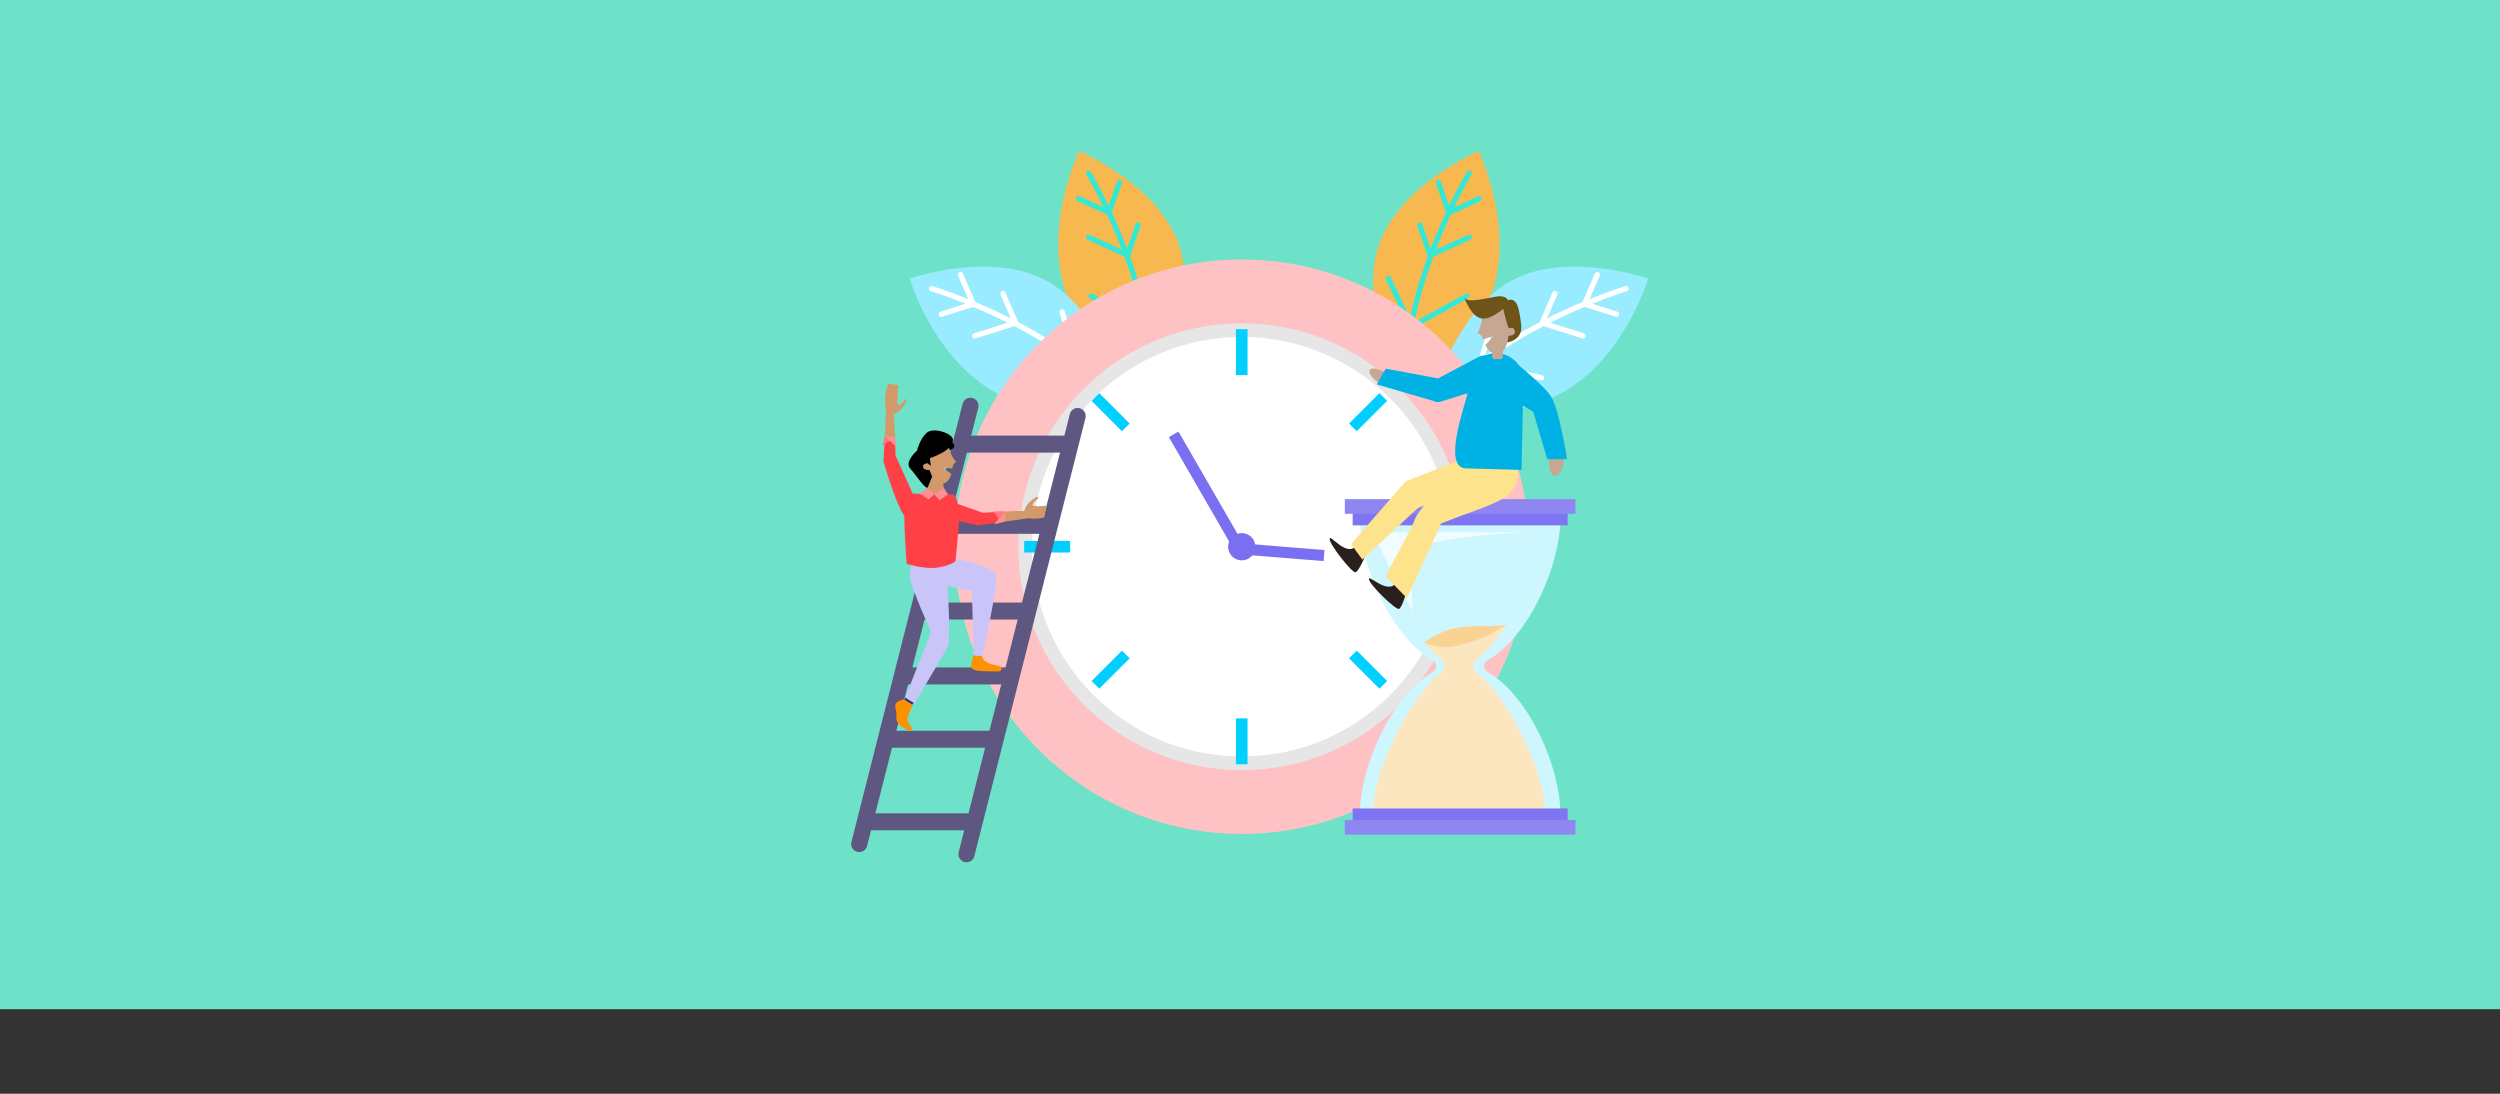<svg xmlns="http://www.w3.org/2000/svg" id="Capa_1" viewBox="0 0 1090 476.88"><rect x="0" y="0" width="1090" height="476.88" fill="#333333" stroke="none"/><defs><style>      .cls-1 {        fill: #c5a793;      }      .cls-2 {        fill: #fad392;      }      .cls-3 {        fill: #ff4147;      }      .cls-4 {        fill: #e6e6e6;      }      .cls-5 {        fill: #7f74f1;      }      .cls-6 {        fill: #8f86f2;      }      .cls-7 {        fill: #ffc2c4;      }      .cls-8 {        fill: #99ecff;      }      .cls-9 {        fill: #7a6ff0;      }      .cls-10 {        fill: #34e8d5;      }      .cls-11 {        fill: #c9c5f9;      }      .cls-12 {        fill: #5e5781;      }      .cls-13 {        fill: #fde48c;      }      .cls-14 {        fill: #00b2e3;      }      .cls-15 {        fill: #fd9100;      }      .cls-16 {        fill: #6f541a;      }      .cls-17 {        fill: #f0fcff;      }      .cls-18 {        fill: #6de2c9;      }      .cls-19 {        fill: #fff;      }      .cls-20 {        fill: #cef6ff;      }      .cls-21 {        fill: #00cfff;      }      .cls-22 {        fill: #d29a6b;      }      .cls-23 {        fill: #ff7a7e;      }      .cls-24 {        fill: #3a3164;      }      .cls-25 {        fill: #ff8f93;      }      .cls-26 {        fill: #29201d;      }      .cls-27 {        fill: #f7b850;      }      .cls-28 {        fill: #fce6c0;      }    </style></defs><rect class="cls-18" width="1090" height="440"></rect><g><g><path class="cls-27" d="M644.72,65.86s-37.04,15.68-44.44,43.97c-7.41,28.29,13.38,66.41,13.38,66.41,0,0,30.61-24.12,38.02-52.41,7.41-28.29-6.96-57.97-6.96-57.97Z"></path><path class="cls-10" d="M640.5,128.58c-.31-.56-1.01-.76-1.58-.45l-22.15,12.22c1.81-9.06,4.55-18.6,8.16-28.43l16.1-7.42c.58-.27.84-.96.57-1.54s-.96-.84-1.54-.57l-13.97,6.43c2.16-5.62,4.38-10.75,6.45-15.21l12.89-5.94c.58-.27.84-.96.57-1.54s-.96-.84-1.54-.57l-10.38,4.78c4.2-8.72,7.42-14.12,7.47-14.2.33-.55.15-1.26-.4-1.59-.55-.33-1.26-.15-1.59.4-.05.09-3.4,5.69-7.73,14.71l-3.58-10.5c-.21-.61-.86-.93-1.47-.72-.61.21-.93.86-.72,1.47l4.35,12.77c-2.09,4.5-4.33,9.68-6.5,15.34-.05.12-.09.25-.14.37l-3.64-10.69c-.21-.61-.86-.93-1.47-.72-.61.21-.93.86-.72,1.47l4.55,13.38c-3.34,9.19-5.93,18.13-7.71,26.67l-8.4-17.6c-.28-.58-.97-.82-1.55-.55-.58.28-.82.97-.55,1.55l9.74,20.42c-2.25,12.33-2.77,23.78-1.53,34.05.06.49.41.87.86.98.14.04.28.05.43.03.64-.08,1.09-.65,1.01-1.29-1.2-9.88-.72-20.91,1.4-32.79l23.83-13.15c.56-.31.76-1.01.45-1.58Z"></path></g><g><path class="cls-8" d="M718.61,121.47s-37.94-13.35-62.47,2.58c-24.53,15.93-34.83,58.11-34.83,58.11,0,0,38.87,2.78,63.4-13.15,24.53-15.93,33.89-47.54,33.89-47.54Z"></path><path class="cls-19" d="M673.26,165c.15-.62-.24-1.25-.86-1.4l-24.61-5.88c7.44-5.48,15.89-10.69,25.17-15.52l16.89,5.36c.61.19,1.26-.14,1.46-.75s-.14-1.26-.75-1.46l-14.66-4.65c5.38-2.7,10.48-5,15.01-6.9l13.53,4.29c.61.19,1.26-.14,1.46-.75s-.14-1.26-.75-1.46l-10.9-3.46c8.98-3.62,14.99-5.44,15.09-5.47.61-.18.96-.83.78-1.44-.18-.61-.83-.96-1.44-.78-.1.03-6.34,1.92-15.62,5.67l4.43-10.17c.26-.59-.01-1.27-.6-1.53-.59-.26-1.27.01-1.53.6l-5.39,12.37c-4.57,1.92-9.72,4.24-15.13,6.96-.12.06-.23.12-.35.18l4.51-10.35c.26-.59-.01-1.27-.6-1.53-.59-.26-1.27.01-1.53.6l-5.64,12.96c-8.66,4.54-16.59,9.41-23.66,14.52l5.64-18.66c.19-.61-.16-1.26-.77-1.45-.61-.19-1.26.16-1.45.77l-6.55,21.66c-9.97,7.6-18.06,15.71-24.06,24.14-.28.4-.28.92-.03,1.3.08.12.18.23.3.31.52.37,1.25.25,1.62-.27,5.77-8.11,13.54-15.94,23.12-23.3l26.48,6.33c.62.15,1.25-.24,1.4-.86Z"></path></g><g><path class="cls-27" d="M470.49,65.86s37.04,15.68,44.44,43.97c7.41,28.29-13.38,66.41-13.38,66.41,0,0-30.61-24.12-38.02-52.41-7.41-28.29,6.96-57.97,6.96-57.97Z"></path><path class="cls-10" d="M474.7,128.58c.31-.56,1.01-.76,1.58-.45l22.15,12.22c-1.81-9.06-4.55-18.6-8.16-28.43l-16.1-7.42c-.58-.27-.84-.96-.57-1.54s.96-.84,1.54-.57l13.97,6.43c-2.16-5.62-4.38-10.75-6.45-15.21l-12.89-5.94c-.58-.27-.84-.96-.57-1.54s.96-.84,1.54-.57l10.38,4.78c-4.2-8.72-7.42-14.12-7.47-14.2-.33-.55-.15-1.26.4-1.59.55-.33,1.26-.15,1.59.4.05.09,3.4,5.69,7.73,14.71l3.58-10.5c.21-.61.86-.93,1.47-.72.61.21.93.86.72,1.47l-4.35,12.77c2.09,4.5,4.33,9.68,6.5,15.34.05.12.09.25.14.37l3.64-10.69c.21-.61.86-.93,1.47-.72.61.21.93.86.72,1.47l-4.55,13.38c3.34,9.19,5.93,18.13,7.71,26.67l8.4-17.6c.28-.58.97-.82,1.55-.55.58.28.82.97.55,1.55l-9.74,20.42c2.25,12.33,2.77,23.78,1.53,34.05-.06.49-.41.87-.86.98-.14.04-.28.05-.43.03-.64-.08-1.09-.65-1.01-1.29,1.2-9.88.72-20.91-1.4-32.79l-23.83-13.15c-.56-.31-.76-1.01-.45-1.58Z"></path></g><g><path class="cls-8" d="M396.6,121.47s37.94-13.35,62.47,2.58c24.53,15.93,34.83,58.11,34.83,58.11,0,0-38.87,2.78-63.4-13.15-24.53-15.93-33.89-47.54-33.89-47.54Z"></path><path class="cls-19" d="M441.95,165c-.15-.62.24-1.25.86-1.4l24.61-5.88c-7.44-5.48-15.89-10.69-25.17-15.52l-16.89,5.36c-.61.19-1.26-.14-1.46-.75s.14-1.26.75-1.46l14.66-4.65c-5.38-2.7-10.48-5-15.01-6.9l-13.53,4.29c-.61.19-1.26-.14-1.46-.75s.14-1.26.75-1.46l10.9-3.46c-8.98-3.62-14.99-5.44-15.09-5.47-.61-.18-.96-.83-.78-1.44.18-.61.83-.96,1.44-.78.1.03,6.34,1.92,15.62,5.67l-4.43-10.17c-.26-.59.01-1.27.6-1.53.59-.26,1.27.01,1.53.6l5.39,12.37c4.57,1.92,9.72,4.24,15.13,6.96.12.06.23.12.35.18l-4.51-10.35c-.26-.59.01-1.27.6-1.53.59-.26,1.27.01,1.53.6l5.64,12.96c8.66,4.54,16.59,9.41,23.66,14.52l-5.64-18.66c-.19-.61.16-1.26.77-1.45.61-.19,1.26.16,1.45.77l6.55,21.66c9.97,7.6,18.06,15.71,24.06,24.14.28.4.28.92.03,1.3-.08.12-.18.23-.3.31-.52.37-1.25.25-1.62-.27-5.77-8.11-13.54-15.94-23.12-23.3l-26.48,6.33c-.62.15-1.25-.24-1.4-.86Z"></path></g><g><circle class="cls-7" cx="541.4" cy="238.37" r="125.22"></circle><circle class="cls-4" cx="541.4" cy="238.37" r="97.4"></circle><circle class="cls-19" cx="541.4" cy="238.37" r="91.46"></circle><g><rect class="cls-21" x="538.87" y="143.53" width="5.06" height="20.01"></rect><rect class="cls-21" x="538.87" y="313.21" width="5.06" height="20.01"></rect></g><g><rect class="cls-21" x="454.03" y="228.37" width="5.06" height="20.01" transform="translate(218.19 694.93) rotate(-90)"></rect><rect class="cls-21" x="623.71" y="228.37" width="5.06" height="20.01" transform="translate(387.87 864.61) rotate(-90)"></rect></g><g><rect class="cls-21" x="481.86" y="170.35" width="4.74" height="18.72" transform="translate(14.75 395.04) rotate(-45)"></rect><rect class="cls-21" x="594.12" y="282.61" width="4.74" height="18.72" transform="translate(-31.75 507.3) rotate(-45)"></rect></g><g><rect class="cls-21" x="481.86" y="282.61" width="4.74" height="18.72" transform="translate(620.18 840.83) rotate(-135)"></rect><rect class="cls-21" x="594.12" y="170.35" width="4.74" height="18.72" transform="translate(891.19 728.57) rotate(-135)"></rect></g><circle class="cls-9" cx="541.4" cy="238.37" r="5.95"></circle><rect class="cls-9" x="523.09" y="185.66" width="4.83" height="55.2" transform="translate(-36.22 291.33) rotate(-30)"></rect><rect class="cls-9" x="558.3" y="224.26" width="4.83" height="33.28" transform="translate(845.88 -298.64) rotate(94.61)"></rect></g><g><path class="cls-20" d="M648.6,287.81c18.34-10.29,31.77-41.94,31.77-61.95h-87.49c0,20.01,13.43,51.66,31.77,61.95,2.06,1.16,2.06,4.12,0,5.28-18.34,10.29-31.77,41.94-31.77,61.95h87.49c0-20.01-13.43-51.66-31.77-61.95-2.06-1.16-2.06-4.12,0-5.28Z"></path><path class="cls-28" d="M628.64,287.81c-2.47-1.91-5.06-4.55-7.64-7.73,1.98-1.4,4.31-2.78,7.05-4.07,9.95-4.68,19.67-2.04,28.73-3.56-4.3,6.58-8.92,12.06-13.18,15.35-1.5,1.16-1.5,4.12,0,5.28,13.31,10.29,30.08,41.94,30.08,61.95h-75.13c0-20.01,16.77-51.66,30.08-61.95,1.5-1.15,1.5-4.12,0-5.28Z"></path><rect class="cls-5" x="589.76" y="222.65" width="93.73" height="6.39"></rect><rect class="cls-6" x="586.34" y="217.62" width="100.58" height="6.39"></rect><rect class="cls-5" x="589.76" y="352.5" width="93.73" height="6.39" transform="translate(1273.25 711.38) rotate(180)"></rect><rect class="cls-6" x="586.34" y="357.53" width="100.58" height="6.39" transform="translate(1273.25 721.44) rotate(180)"></rect><path class="cls-2" d="M656.78,272.45l-8.5,4.93s-12,4.8-17.42,4.8-9.86-2.1-9.86-2.1c1.98-1.4,4.31-2.78,7.05-4.07,9.95-4.68,19.67-2.04,28.73-3.56Z"></path><path class="cls-17" d="M615.83,266.41s-16.59-31.38-17.28-34.38h65.84s-47.74,2.49-48.56,9,0,25.38,0,25.38Z"></path></g><g><path class="cls-12" d="M421.39,375.96c-.29,0-.58-.04-.87-.11-1.89-.48-3.03-2.4-2.55-4.28l48.47-191.04c.48-1.89,2.4-3.03,4.28-2.55,1.89.48,3.03,2.4,2.55,4.28l-48.47,191.04c-.4,1.6-1.84,2.66-3.41,2.66Z"></path><path class="cls-12" d="M374.64,371.5c-.29,0-.58-.04-.87-.11-1.89-.48-3.03-2.4-2.55-4.28l48.47-191.04c.48-1.89,2.4-3.03,4.28-2.55,1.89.48,3.03,2.4,2.55,4.28l-48.47,191.04c-.4,1.6-1.84,2.66-3.41,2.66Z"></path><rect class="cls-12" x="416.18" y="189.93" width="50.39" height="7.41"></rect><rect class="cls-12" x="407.32" y="225.33" width="50.39" height="7.41"></rect><rect class="cls-12" x="398.88" y="262.71" width="50.39" height="7.41"></rect><rect class="cls-12" x="392.67" y="291" width="50.39" height="7.41"></rect><rect class="cls-12" x="385.77" y="318.6" width="50.39" height="7.41"></rect><rect class="cls-12" x="376.25" y="354.6" width="50.39" height="7.41"></rect></g><g><path class="cls-15" d="M428.16,285.88s-.01,3.2,5.92,4.12c3.68.57,2.78,2.44,1.72,2.68s-8.22-.11-8.22-.11c0,0-3.98-.1-4.14-1.93s1.04-4.93,1.04-4.93l3.66.18Z"></path><path class="cls-11" d="M407.68,241.69s25.56,4.69,26.66,8.69-6,35.52-6,35.52l-3.84-.19-.74-28.1-19.3-3.75,3.22-12.16Z"></path><polygon class="cls-24" points="398.44 306.25 397.68 307.29 394.26 305.13 395.19 303.59 398.44 306.25"></polygon><path class="cls-11" d="M412.71,248.1s1.97,27.74.67,33.74l-14.53,24.77s-2.79-1.28-4.16-2.63l11.28-28.35s-8.81-19.64-9.24-23.78c-.43-4.14,2.67-12.45,2.67-12.45,0,0,12.78.04,13.31,8.7Z"></path><path class="cls-11" d="M415.18,245.42s-5.29-3.66-11.49-3.74c-6.64-.08,6.57,12.99,6.57,12.99l6.15-3.42-1.23-5.84Z"></path><path class="cls-15" d="M393.88,304.88s.02.07-1.34.55c-1.95.69-2.74,1.58-1.8,4.5.34,1.07-.59,4.34,1.28,5.9,1.87,1.56,4.44,3.43,5.36,2.54s-1.74-3.05-1.72-4.5.25-2.45,2.37-6.35l-4.16-2.63Z"></path><path class="cls-22" d="M446.68,222.79c-1.93-.07-5.39.05-8.76.23.25,1.49.31,2.96.24,4.38l10.24-1.43c2.5.38,4.92.11,6.87-.35l1.04-5.22c-2.99.45-5.84.47-6.06-.14-.28-.85,2.65-3.2,2.65-3.2l-.97-.47c-5.13,3.02-5.28,6.2-5.28,6.2Z"></path><path class="cls-3" d="M406.57,215.84c-6.14,2.5-5.57,5.22-5.57,5.22,1.57,3.22,25.36,7.97,25.36,7.97l11.8-1.63c.07-1.42,0-2.9-.24-4.38-4.76.24-9.37.55-9.37.55l-21.98-7.73Z"></path><path class="cls-3" d="M385.19,201.28s6.81,23.28,10.15,24.57c0,0,2.78.33,4.73-6l-9.63-21.22s-.06-3.69-.21-7.87c-1.4-.32-2.89-.55-4.47-.63l-.57,11.16Z"></path><path class="cls-22" d="M415.03,198.67c-.97-1.87-1.86-5.43-1.86-5.43l-8.01.33s-.17,8.2-.78,8.42c-.61.21-2.02-.5-1.94,1.79.06,1.59,2.77,1.07,2.77,1.07,0,0,1.94,6.76,5.59,6.12,2.4-.42,3.45-2.44,3.97-4.37l-3.88-2.79,4.32.48c.02-.13.04-.26.05-.39.28-2.09,1.73-2.4,1.73-2.4,0,0-.98-.95-1.96-2.83Z"></path><polygon class="cls-22" points="410.29 204.71 411.99 215.85 403.32 215.32 406.63 207.22 410.29 204.71"></polygon><path class="cls-25" d="M438.17,227.4l-4.72,1.21,4.47-5.6s.35.86.42,2.21-.18,2.17-.18,2.17Z"></path><polygon class="cls-23" points="437.92 223.02 433.01 222.97 435.44 226.13 437.92 223.02"></polygon><path class="cls-23" d="M385.76,190.12s3.51,0,4.47.63l-5.49,3.54,1.02-4.17Z"></path><path class="cls-25" d="M385.76,190.12s3.37-.51,4.47.63l.68,4.13-5.15-4.75Z"></path><path d="M404.38,201.99l1.46,1.09-.41-3.33s10.2-3.16,10.06-8.07c-.08-2.63-8.48-5.65-11.49-2.95-3.01,2.69-4.21,7.77-4.21,7.77,0,0-5.64,4.83-2.89,7.85,2.75,3.01,6.02,8.43,7.51,8.32l2.01-4.9-1.2-2.9s-2.96.34-2.75-1.66c0,0-.11-1.04,1.92-1.21Z"></path><path d="M413.43,194.23l.65,2.1s2.22-.79,1.99-2.04c-.23-1.25-2.08-2.56-2.08-2.56l-.56,2.5Z"></path><path class="cls-3" d="M416.05,215.61s2.55,3.74,2.11,11.12c-.43,7.38-1.59,18.01-1.59,18.01,0,0-2.34,1.94-7.93,2.75s-13.37-1.67-13.37-1.67c0,0-1.45-20.44-.86-25.52.59-5.08,2.16-5.13,2.16-5.13l19.48.44Z"></path><polygon class="cls-25" points="411.52 212.76 407.4 215.57 409.66 218.12 413.34 215.55 411.52 212.76"></polygon><polygon class="cls-25" points="404.41 212.66 407.4 215.57 404.87 217.74 401.06 215.27 404.41 212.66"></polygon><path class="cls-22" d="M390.23,190.75c-.12-3.81-.33-8.05-.6-10.26,0,0,3.16-.42,5.71-5.8l-.54-.92s-2.1,3.13-2.97,2.92c-.87-.22-.68-2.06-.2-8.77l-4.32-.63s-2.45,5.76-1,11.75l-.56,11.07c1.57.08,3.07.31,4.47.63Z"></path></g><g><path class="cls-26" d="M595.75,241.2s-3.24,8.1-4.8,8.31c-1.56.22-11.3-12.08-11.24-14.57.06-2.49,7.84,8.89,12,2.43"></path><polygon class="cls-13" points="646.81 196.62 612.92 209.84 589.05 237.23 593.99 243.98 618.26 221.43 654.99 207.34 646.81 196.62"></polygon><path class="cls-16" d="M656.68,149.37s7.35-.62,6.55-7.7c-.8-7.07-1.76-11.71-5.28-10.91-.32.64-6.4.8-5.04,5.44.08.16,3.77,13.17,3.77,13.17Z"></path><path class="cls-1" d="M675.42,199.81c-.12,1.84.04,3.67.47,5.41.31,1.25,1.26,2.69,2.66,2.25.64-.2,1.11-.76,1.48-1.3,1.57-2.3,2.22-5.06,1.76-7.53"></path><path class="cls-1" d="M651.25,146.51l-4.62,1.48c-.05-.14-.1-.28-.14-.41-.77-2.23-2.42-2.25-2.42-2.25,0,0,.86-1.26,1.51-3.52.65-2.26.84-6.35.84-6.35l8.83-1.41s2,8.94,2.71,9.04c.71.1,2.1-1,2.52,1.53.29,1.76-2.79,1.79-2.79,1.79,0,0-.63,7.82-4.76,7.93-2.72.07-4.31-1.91-5.31-3.91l3.62-3.91Z"></path><path class="cls-26" d="M613.58,256.61s-2.13,8.45-3.65,8.88c-1.52.42-12.8-10.48-13.08-12.95-.27-2.47,8.95,7.77,12.21.81"></path><path class="cls-13" d="M652.52,218.83c4.71-2.23,7.49-4.52,9.21-9.9,1.53-4.78-3.59-9.68-8.32-8.06-3.6,1.24-26.28,11.51-32.25,19.14l-3.54,4.75s-.12.28-.33.79c-.39.6-.62,1.14-.68,1.62-2.13,5.06-10.07,19.05-12.4,24,.01.25,9.18,9.58,9.18,9.58,3.78-8.26,12.69-27,14.8-32.42.9-.36,1.73-.72,2.45-1,6.4-2.57,15.65-5.55,21.87-8.49Z"></path><path class="cls-14" d="M639.64,172.34c.45-2.12.75-4.26.75-6.44,0-6.57,5.33-11.9,11.9-11.9,6.57,0,11.9,5.33,11.9,11.9l-.78,38.98s-24.07-.66-24.33-.66c-10.31-.28-.31-27.75.56-31.88Z"></path><path class="cls-14" d="M656.68,154.84s16.62,12.84,19.83,18.47c3.49,6.13,6.72,26.88,6.72,26.88h-8.64s-6.09-20.67-6.09-20.67l-11.81-6.86v-17.83Z"></path><rect class="cls-1" x="650.63" y="150.84" width="4.56" height="5.76" rx=".78" ry=".78" transform="translate(1305.82 307.43) rotate(-180)"></rect><path class="cls-1" d="M604.22,162.56c-1.34-.79-2.79-1.38-4.29-1.77-1.08-.28-2.59-.21-2.88.87-.13.49.08,1.01.32,1.47,1.03,1.9,2.83,3.38,4.89,4.04"></path><path class="cls-14" d="M600.26,167.6l3.93-6.86,22.8,4.25,18.3-9.72c4.85-.95,4.73-.08,5.97,2.26,1.24,2.34,3.69,8.81,1.63,9.9l-24.13,7.47c-1.23.65-2.67.55-3.91-.13l-24.6-7.17Z"></path><path class="cls-16" d="M658,132.36s-.01-4-5.71-3.04c-5.7.96-11.94,2.72-13.86.64.32.32,2.91,8.24,7.69,8.92,4.79.68,11.88-6.52,11.88-6.52Z"></path></g></g></svg>